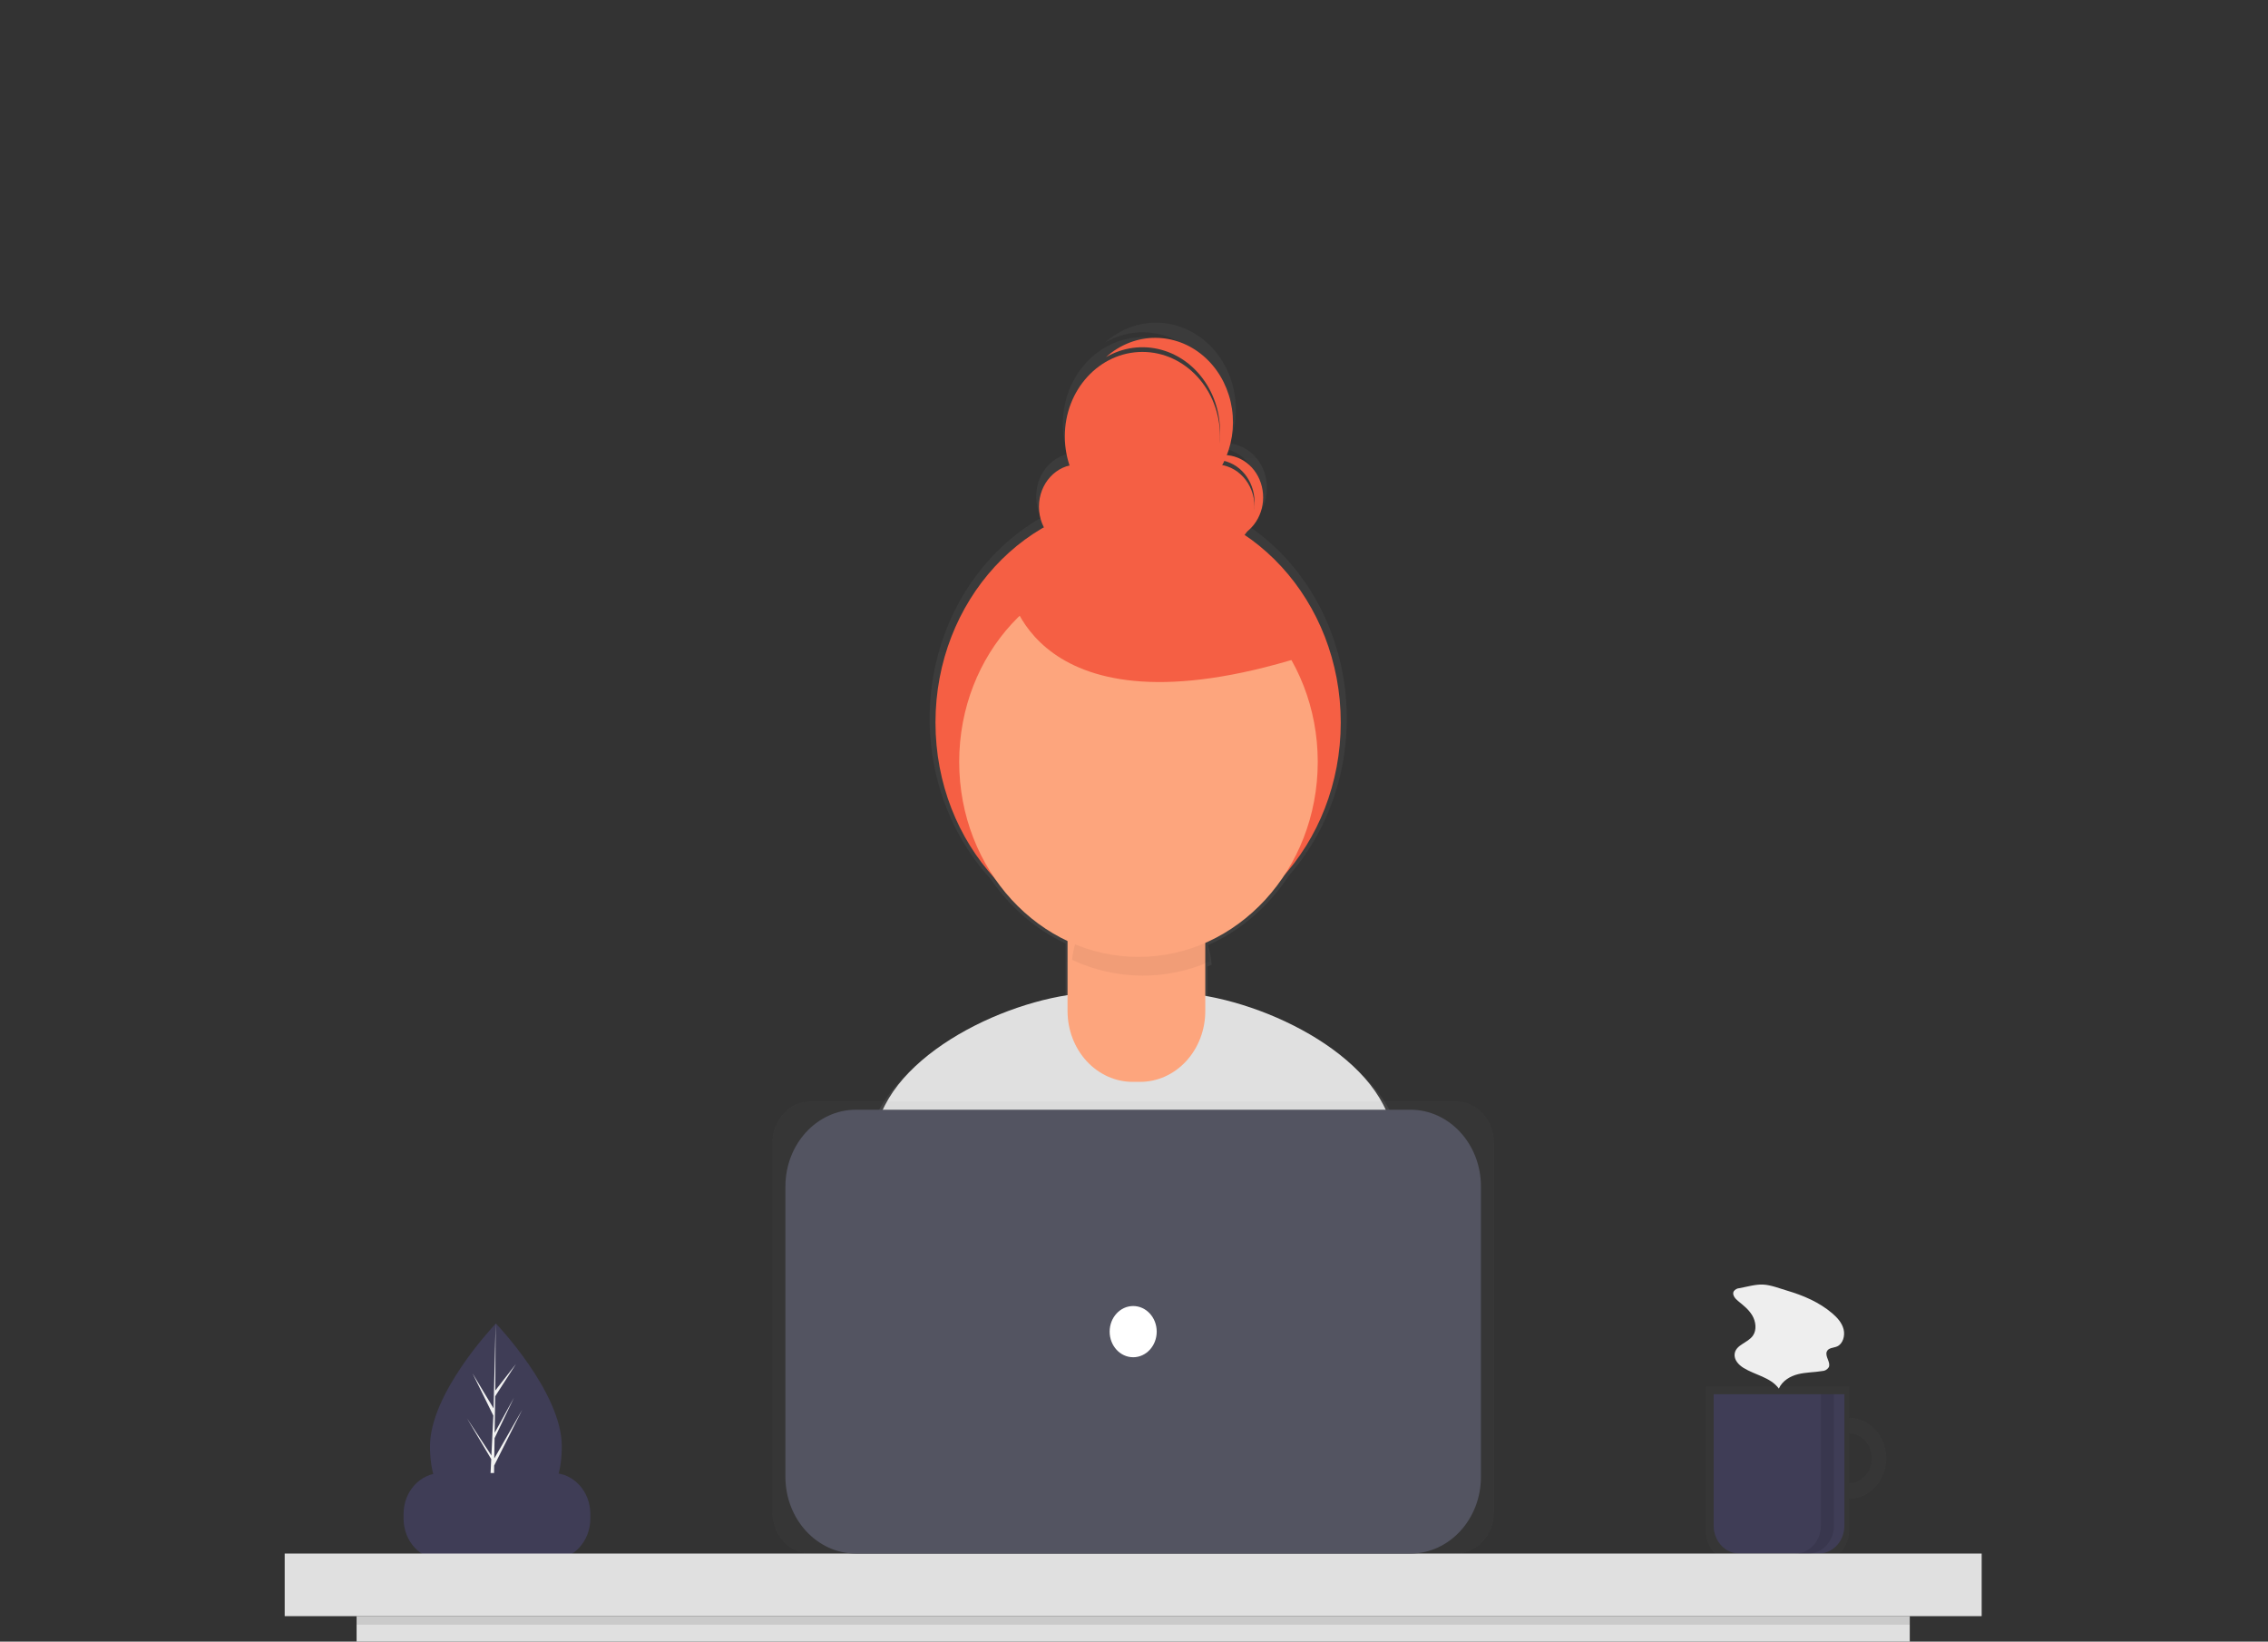 <svg width="239" height="173" viewBox="0 0 239 173" fill="none" xmlns="http://www.w3.org/2000/svg">
<rect x="0" y="0" width="239" height="173" fill="#333333" stroke="none"/>
<g clip-path="url(#clip0)">
<path d="M59.201 152.401C59.201 158.092 56.092 160.079 52.257 160.079C52.168 160.079 52.079 160.078 51.991 160.075C51.813 160.071 51.637 160.062 51.463 160.049C48.002 159.782 45.313 157.693 45.313 152.401C45.313 146.925 51.743 140.015 52.228 139.502L52.229 139.501C52.247 139.481 52.257 139.471 52.257 139.471C52.257 139.471 59.201 146.71 59.201 152.401Z" fill="#3F3D56"/>
<path d="M52.004 159.208L54.544 155.347L51.997 159.632L51.991 160.075C51.813 160.071 51.637 160.062 51.463 160.049L51.737 154.356L51.735 154.312L51.74 154.303L51.765 153.765L49.213 149.469L51.773 153.362L51.779 153.476L51.986 149.175L49.801 144.736L52.013 148.419L52.228 139.502L52.229 139.471V139.501L52.193 146.533L54.368 143.745L52.184 147.139L52.127 150.99L54.158 147.294L52.118 151.557L52.086 153.698L55.035 148.553L52.075 154.445L52.004 159.208Z" fill="#F2F2F2"/>
<path d="M147.426 119.497C145.571 112.169 135.269 106.768 127.231 105.374V101.854C127.38 101.794 127.528 101.732 127.675 101.668C127.632 100.965 127.503 100.271 127.289 99.605C130.722 98.086 133.687 95.535 135.836 92.249C138.098 89.673 139.803 86.58 140.825 83.195C141.848 79.811 142.163 76.221 141.747 72.687C141.331 69.153 140.195 65.764 138.421 62.77C136.648 59.775 134.281 57.249 131.496 55.377C132.26 54.852 132.853 54.08 133.193 53.17C133.532 52.259 133.6 51.255 133.387 50.3C133.174 49.345 132.69 48.487 132.005 47.847C131.32 47.206 130.467 46.816 129.567 46.732C130.302 44.844 130.433 42.743 129.941 40.765C129.448 38.786 128.36 37.045 126.85 35.819C125.34 34.593 123.496 33.953 121.613 34.003C119.73 34.052 117.916 34.787 116.462 36.091C117.745 35.348 119.182 34.98 120.634 35.021C122.086 35.062 123.504 35.511 124.749 36.326C125.995 37.14 127.025 38.291 127.74 39.667C128.455 41.042 128.831 42.596 128.831 44.177C128.831 44.258 128.826 44.337 128.824 44.417C128.788 43.091 128.487 41.789 127.942 40.603C127.398 39.416 126.623 38.372 125.671 37.543C124.719 36.714 123.614 36.12 122.43 35.802C121.247 35.484 120.014 35.449 118.817 35.701C117.62 35.952 116.487 36.483 115.498 37.258C114.508 38.032 113.685 39.031 113.085 40.186C112.485 41.341 112.123 42.623 112.023 43.945C111.924 45.267 112.089 46.597 112.508 47.843C111.866 47.994 111.264 48.307 110.753 48.757C110.241 49.207 109.833 49.781 109.562 50.433C109.292 51.085 109.165 51.797 109.193 52.512C109.221 53.227 109.402 53.925 109.723 54.55C106.677 56.292 104.049 58.787 102.051 61.835C100.053 64.883 98.741 68.399 98.219 72.099C97.698 75.8 97.982 79.582 99.049 83.141C100.116 86.701 101.936 89.938 104.362 92.592C106.407 95.59 109.141 97.947 112.29 99.428V105.295C104.167 106.558 93.47 112.059 91.601 119.568C89.972 126.111 88.233 133.297 87.368 137.516C94.783 143.185 110.343 146.514 120.094 146.514C129.359 146.514 144.502 143.509 151.699 138.347C150.92 133.711 149.126 126.21 147.426 119.497ZM132.572 51.81C132.572 51.893 132.569 51.976 132.565 52.058C132.51 51.023 132.135 50.039 131.5 49.267C130.865 48.494 130.008 47.979 129.069 47.805C129.151 47.654 129.229 47.502 129.303 47.346C130.231 47.578 131.061 48.145 131.654 48.956C132.248 49.767 132.572 50.773 132.572 51.81Z" fill="url(#paint0_linear)"/>
<path d="M120.078 144.912C129.079 144.912 143.791 141.993 150.783 136.977C150.026 132.474 148.283 125.186 146.632 118.664C144.529 110.358 131.256 104.6 123.338 104.6H115.708C107.765 104.6 94.473 110.391 92.396 118.733C90.814 125.09 89.125 132.071 88.284 136.17C95.488 141.678 110.605 144.912 120.078 144.912Z" fill="#E0E0E0"/>
<path d="M119.933 99.375C131.727 99.375 141.287 88.973 141.287 76.14C141.287 63.308 131.727 52.905 119.933 52.905C108.14 52.905 98.58 63.308 98.58 76.14C98.58 88.973 108.14 99.375 119.933 99.375Z" fill="#F55F44"/>
<path d="M114.168 92.291H125.341C125.784 92.291 126.209 92.482 126.523 92.823C126.836 93.165 127.012 93.627 127.012 94.11V106.54C127.012 107.52 126.835 108.492 126.49 109.398C126.145 110.304 125.639 111.127 125.002 111.821C124.364 112.514 123.608 113.064 122.775 113.44C121.942 113.815 121.05 114.008 120.148 114.008H119.36C118.459 114.008 117.566 113.815 116.734 113.44C115.901 113.064 115.144 112.514 114.507 111.821C113.87 111.127 113.364 110.304 113.019 109.398C112.674 108.492 112.497 107.52 112.497 106.54V94.11C112.497 93.871 112.54 93.634 112.624 93.414C112.708 93.193 112.831 92.992 112.986 92.823C113.141 92.655 113.326 92.521 113.529 92.429C113.731 92.338 113.949 92.291 114.168 92.291Z" fill="#FDA57D"/>
<path opacity="0.05" d="M120.425 102.814C122.829 102.816 125.211 102.316 127.443 101.343C127.328 99.425 126.548 97.627 125.26 96.312C123.971 94.998 122.272 94.266 120.505 94.265H119.91C118.174 94.265 116.5 94.972 115.218 96.247C113.936 97.522 113.138 99.273 112.982 101.155C115.333 102.253 117.866 102.817 120.425 102.814Z" fill="black"/>
<path d="M119.971 100.84C130.405 100.84 138.863 91.637 138.863 80.284C138.863 68.931 130.405 59.728 119.971 59.728C109.538 59.728 101.08 68.931 101.08 80.284C101.08 91.637 109.538 100.84 119.971 100.84Z" fill="#FDA57D"/>
<path d="M113.573 57.849C115.831 57.849 117.662 55.857 117.662 53.4C117.662 50.942 115.831 48.95 113.573 48.95C111.314 48.95 109.484 50.942 109.484 53.4C109.484 55.857 111.314 57.849 113.573 57.849Z" fill="#F55F44"/>
<path d="M128.112 57.849C130.37 57.849 132.201 55.857 132.201 53.4C132.201 50.942 130.37 48.95 128.112 48.95C125.853 48.95 124.023 50.942 124.023 53.4C124.023 55.857 125.853 57.849 128.112 57.849Z" fill="#F55F44"/>
<path d="M120.388 54.883C124.904 54.883 128.566 50.899 128.566 45.984C128.566 41.07 124.904 37.086 120.388 37.086C115.871 37.086 112.21 41.07 112.21 45.984C112.21 50.899 115.871 54.883 120.388 54.883Z" fill="#F55F44"/>
<path d="M129.02 47.961C128.207 47.96 127.412 48.224 126.738 48.718C127.676 48.354 128.705 48.374 129.63 48.777C130.555 49.179 131.313 49.935 131.762 50.902C132.211 51.87 132.32 52.983 132.068 54.031C131.816 55.08 131.22 55.993 130.394 56.597C131.301 56.246 132.065 55.556 132.551 54.651C133.037 53.746 133.214 52.683 133.049 51.65C132.885 50.617 132.391 49.681 131.654 49.005C130.916 48.331 129.984 47.961 129.02 47.961Z" fill="#F55F44"/>
<path d="M121.751 35.602C119.853 35.599 118.013 36.318 116.55 37.634C118.339 36.598 120.419 36.323 122.385 36.862C124.35 37.4 126.062 38.714 127.188 40.548C128.314 42.382 128.774 44.605 128.478 46.788C128.183 48.97 127.153 50.954 125.589 52.357C127.2 51.425 128.479 49.934 129.221 48.12C129.964 46.306 130.127 44.275 129.686 42.348C129.245 40.422 128.224 38.711 126.786 37.489C125.348 36.266 123.576 35.602 121.751 35.602Z" fill="#F55F44"/>
<path d="M106.303 61.804C106.303 61.804 108.575 78.118 137.198 69.219L123.114 55.871L106.303 61.804Z" fill="#F55F44"/>
<path d="M58.249 155.231H46.488C44.301 155.231 42.528 157.16 42.528 159.54V160.035C42.528 162.415 44.301 164.344 46.488 164.344H58.249C60.436 164.344 62.209 162.415 62.209 160.035V159.54C62.209 157.16 60.436 155.231 58.249 155.231Z" fill="#3F3D56"/>
<g opacity="0.7">
<path opacity="0.7" d="M194.847 149.41V146.126H179.757V161.313C179.757 162.162 180.067 162.977 180.619 163.577C181.171 164.178 181.919 164.515 182.7 164.515H191.904C192.685 164.515 193.433 164.178 193.985 163.577C194.537 162.977 194.847 162.162 194.847 161.313V157.947C195.887 157.947 196.885 157.498 197.621 156.697C198.356 155.897 198.77 154.811 198.77 153.679C198.77 152.546 198.356 151.461 197.621 150.66C196.885 149.86 195.887 149.41 194.847 149.41ZM194.847 156.306V151.052C195.486 151.052 196.1 151.33 196.552 151.822C197.004 152.315 197.258 152.982 197.258 153.679C197.258 154.375 197.004 155.043 196.552 155.535C196.1 156.028 195.486 156.305 194.847 156.306Z" fill="url(#paint1_linear)"/>
</g>
<path d="M180.584 146.926H194.361V160.777C194.361 161.556 194.077 162.304 193.57 162.855C193.064 163.406 192.377 163.715 191.66 163.715H183.285C182.568 163.715 181.881 163.406 181.375 162.855C180.869 162.304 180.584 161.556 180.584 160.777V146.926Z" fill="#3F3D56"/>
<path d="M208.827 163.715H30V170.311H208.827V163.715Z" fill="#E0E0E0"/>
<g opacity="0.7">
<path opacity="0.7" d="M153.422 116.065H85.405C83.187 116.065 81.389 118.021 81.389 120.435V159.345C81.389 161.759 83.187 163.715 85.405 163.715H153.422C155.64 163.715 157.438 161.759 157.438 159.345V120.435C157.438 118.021 155.64 116.065 153.422 116.065Z" fill="url(#paint2_linear)"/>
</g>
<path d="M148.628 116.944H90.2C86.094 116.944 82.766 120.565 82.766 125.032V155.627C82.766 160.094 86.094 163.715 90.2 163.715H148.628C152.733 163.715 156.061 160.094 156.061 155.627V125.032C156.061 120.565 152.733 116.944 148.628 116.944Z" fill="#535461"/>
<path d="M119.414 143.028C120.783 143.028 121.893 141.82 121.893 140.33C121.893 138.839 120.783 137.631 119.414 137.631C118.044 137.631 116.934 138.839 116.934 140.33C116.934 141.82 118.044 143.028 119.414 143.028Z" fill="white"/>
<path d="M201.25 170.311H37.577V173.01H201.25V170.311Z" fill="#E0E0E0"/>
<path opacity="0.1" d="M201.25 170.311H37.577V171.211H201.25V170.311Z" fill="black"/>
<path opacity="0.1" d="M191.881 146.926V160.792C191.881 161.567 191.598 162.311 191.094 162.859C190.591 163.407 189.907 163.715 189.195 163.715H190.572C191.285 163.715 191.968 163.407 192.472 162.859C192.976 162.311 193.259 161.567 193.259 160.792V146.926H191.881Z" fill="black"/>
<path d="M183.303 135.749C183.185 135.754 183.069 135.786 182.964 135.844C182.859 135.902 182.767 135.984 182.694 136.086C182.514 136.442 182.841 136.844 183.14 137.089C183.692 137.541 184.274 137.986 184.649 138.618C185.025 139.249 185.142 140.131 184.732 140.736C184.197 141.526 182.919 141.696 182.795 142.669C182.715 143.294 183.212 143.827 183.714 144.14C184.955 144.913 186.555 145.12 187.454 146.33C187.826 145.498 188.658 145.017 189.487 144.812C190.316 144.607 191.177 144.622 192.018 144.483C192.155 144.48 192.29 144.442 192.411 144.372C192.533 144.302 192.637 144.202 192.716 144.079C192.951 143.561 192.281 142.938 192.513 142.417C192.688 142.021 193.205 142.052 193.583 141.893C194.197 141.634 194.451 140.774 194.276 140.083C194.102 139.391 193.609 138.851 193.091 138.408C191.695 137.214 190.016 136.512 188.318 136.007C187.529 135.773 186.602 135.404 185.781 135.369C184.989 135.334 184.086 135.604 183.303 135.749Z" fill="#EEEEEE"/>
</g>
<defs>
<linearGradient id="paint0_linear" x1="119.533" y1="146.514" x2="119.533" y2="34" gradientUnits="userSpaceOnUse">
<stop stop-color="#808080" stop-opacity="0.25"/>
<stop offset="0.535" stop-color="#808080" stop-opacity="0.12"/>
<stop offset="1" stop-color="#808080" stop-opacity="0.1"/>
</linearGradient>
<linearGradient id="paint1_linear" x1="14316.5" y1="13180.4" x2="14316.5" y2="12058.4" gradientUnits="userSpaceOnUse">
<stop stop-color="#3F3D56"/>
<stop offset="0.535" stop-color="#808080" stop-opacity="0.12"/>
<stop offset="1" stop-color="#808080" stop-opacity="0.12"/>
<stop offset="1" stop-color="#808080" stop-opacity="0.1"/>
</linearGradient>
<linearGradient id="paint2_linear" x1="24630.5" y1="25998.1" x2="24630.5" y2="18464.5" gradientUnits="userSpaceOnUse">
<stop stop-color="#808080" stop-opacity="0.25"/>
<stop offset="0.535" stop-color="#808080" stop-opacity="0.12"/>
<stop offset="1" stop-color="#808080" stop-opacity="0.1"/>
</linearGradient>
<clipPath id="clip0">
<rect width="239" height="173" fill="white"/>
</clipPath>
</defs>
</svg>
